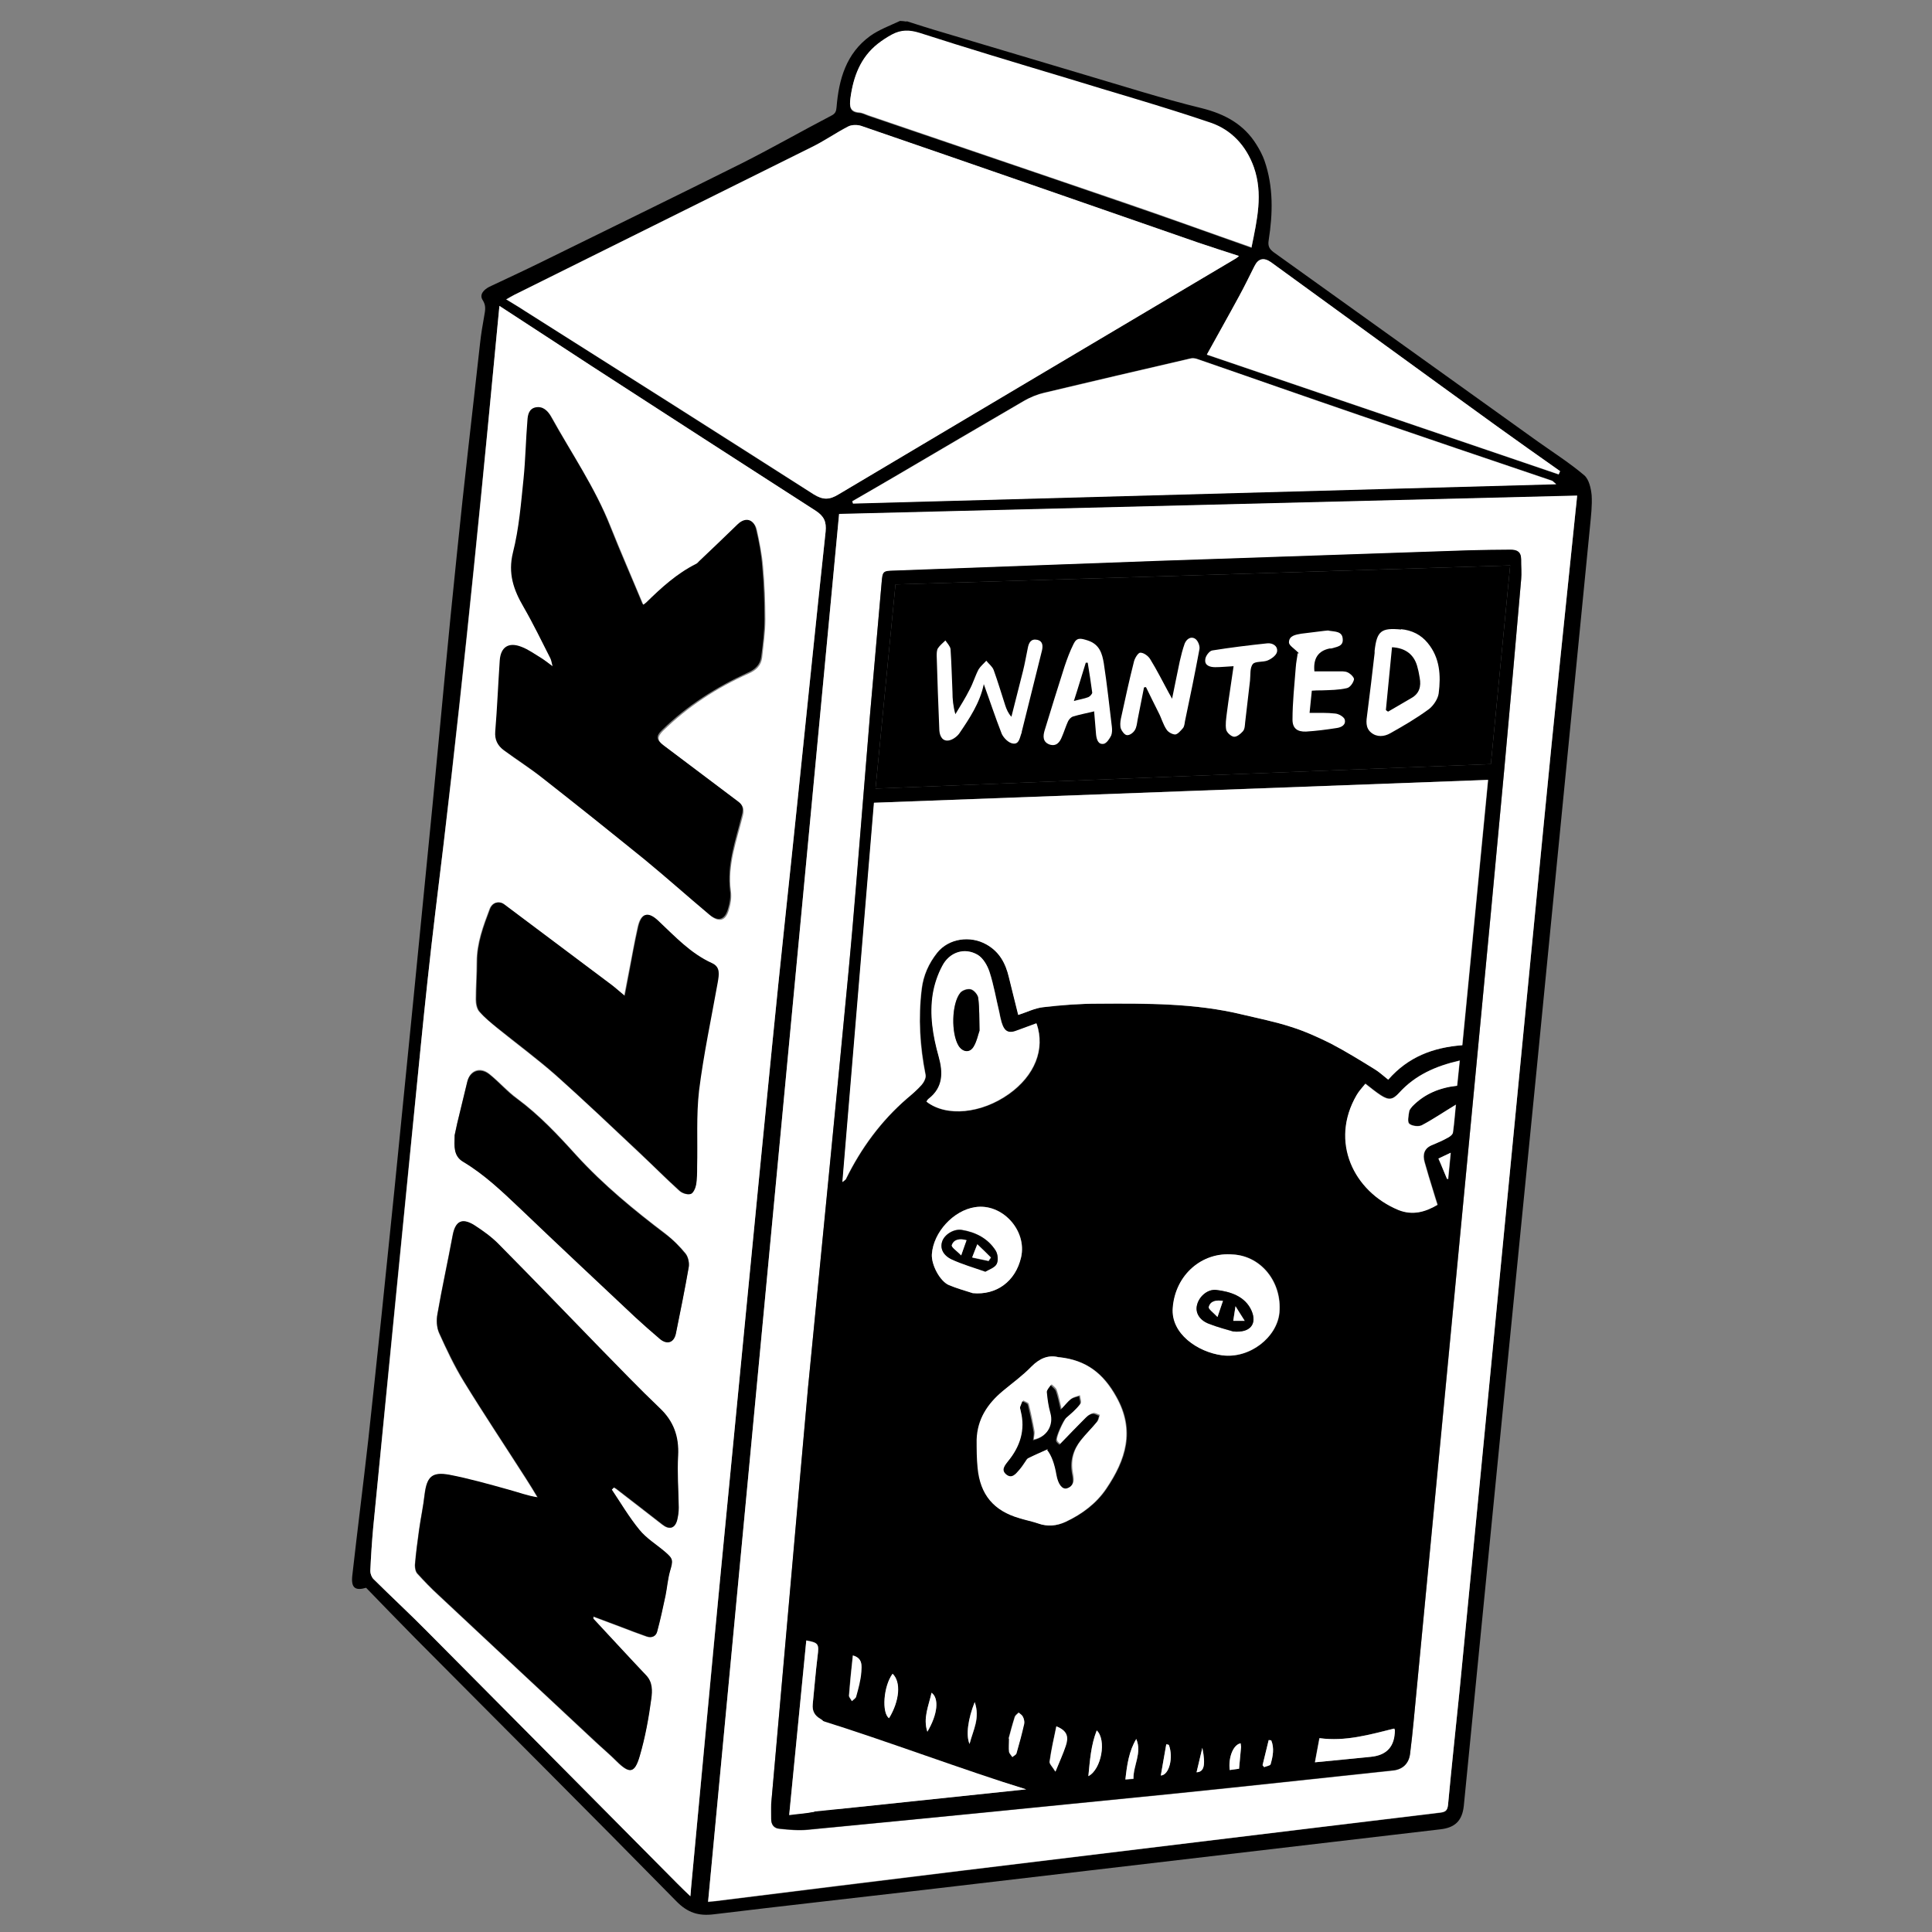 <svg viewBox="0 0 60 60" version="1.1" xmlns="http://www.w3.org/2000/svg">
  <rect x="0" y="0" width="60" height="60" fill="#808080" stroke="none"/>
  <defs>
    <style>
      .cls-1 {
        fill: #fff;
      }
    </style>
  </defs>
  
  <g>
    <g id="Layer_1">
      <g id="sjUmq6.tif">
        <g>
          <path d="M28.16.66c.38.12.75.24,1.13.35,1.45.43,2.91.87,4.36,1.3,1.22.36,2.44.75,3.67,1.05.72.18,1.31.5,1.7,1.13.1.16.19.33.25.5.28.81.26,1.64.13,2.47-.03.18.02.27.15.37,2.74,1.96,5.48,3.93,8.22,5.89.48.34.98.66,1.43,1.04.15.13.21.41.23.62.02.32-.02.64-.05.96-.4,4.1-.81,8.21-1.21,12.31-.15,1.49-.29,2.99-.44,4.48-.76,7.65-1.52,15.3-2.27,22.95-.05.48-.29.68-.72.73-5.37.63-10.74,1.26-16.11,1.89-2.15.25-4.31.49-6.46.75-.48.06-.82-.05-1.17-.41-2.69-2.74-5.4-5.44-8.1-8.16-.51-.52-1.02-1.04-1.53-1.57-.34.1-.47,0-.43-.37.16-1.42.34-2.83.5-4.25.28-2.58.55-5.17.81-7.75.4-4,.8-8.01,1.19-12.01.25-2.58.48-5.16.75-7.73.22-2.19.48-4.37.72-6.55.03-.28.08-.57.13-.85.03-.17.06-.31-.05-.48-.11-.17.03-.32.2-.41.53-.25,1.07-.5,1.6-.76,2.09-1.03,4.19-2.05,6.27-3.09.93-.47,1.84-.99,2.76-1.47.12-.06.15-.13.16-.26.07-.87.3-1.67,1.04-2.21.28-.2.61-.32.93-.47.07,0,.13.01.2.02ZM15.51,9.5c-.05.55-.11,1.11-.16,1.67-.55,5.73-1.13,11.45-1.83,17.16-.17,1.41-.32,2.82-.46,4.23-.5,4.96-.99,9.92-1.47,14.88-.04.45-.07.9-.09,1.35,0,.08.04.19.1.25.55.54,1.11,1.07,1.65,1.61,2.6,2.61,5.2,5.23,7.79,7.85.12.12.24.23.4.39.01-.12.02-.18.02-.24.31-3.3.62-6.59.93-9.89.52-5.43,1.05-10.87,1.59-16.3.25-2.54.52-5.07.79-7.61.29-2.78.57-5.56.87-8.34.03-.31-.05-.48-.31-.65-2.33-1.49-4.65-2.99-6.97-4.5-.97-.63-1.93-1.26-2.85-1.86ZM26.06,15.96c-1.36,14.38-2.71,28.74-4.07,43.11.06,0,.13-.01.2-.02,2.56-.32,5.13-.63,7.69-.95,4.95-.6,9.89-1.21,14.84-1.8.17-.02.23-.07.25-.24.11-1.19.24-2.38.36-3.57.87-8.99,1.74-17.98,2.62-26.97.31-3.21.65-6.43.98-9.64.01-.14.03-.29.05-.48-7.67.19-15.31.38-22.92.57ZM15.72,9.3c.21.13.4.24.58.36,2.99,1.89,5.98,3.79,8.96,5.69.29.18.48.18.78,0,4.1-2.45,8.21-4.88,12.31-7.31.04-.02.07-.05.12-.09-.44-.14-.86-.28-1.28-.42-3.48-1.21-6.96-2.42-10.45-3.62-.12-.04-.3-.04-.41.02-.38.2-.74.45-1.13.64-3.08,1.53-6.16,3.06-9.24,4.59-.08.04-.15.08-.25.14ZM26.47,15.57s.01.04.02.06c7.26-.2,14.51-.4,21.84-.6-.09-.07-.11-.1-.14-.11-1.98-.67-3.96-1.34-5.94-2.02-1.69-.58-3.39-1.17-5.08-1.76-.06-.02-.14-.03-.21-.01-1.51.35-3.02.7-4.52,1.06-.23.05-.45.15-.65.26-1.34.78-2.67,1.56-4.01,2.35-.44.26-.87.51-1.31.76ZM38.87,7.68c.17-.84.36-1.65.07-2.47-.24-.67-.69-1.16-1.34-1.38-1.5-.51-3.03-.95-4.55-1.41-1.5-.46-3-.9-4.49-1.38-.32-.1-.58-.1-.86.05-.15.08-.3.17-.43.28-.55.43-.77,1.03-.86,1.7-.03.24-.03.42.28.44.09,0,.19.06.28.09,2.64.9,5.28,1.79,7.92,2.7,1.32.45,2.63.92,3.98,1.4ZM48.41,14.73s.03-.06.04-.09c-.66-.47-1.32-.93-1.97-1.4-2.34-1.7-4.67-3.39-7.01-5.09-.21-.16-.39-.12-.51.12-.16.31-.31.63-.48.94-.33.61-.67,1.21-1,1.81,3.65,1.24,7.29,2.48,10.93,3.72Z"></path>
          <path d="M15.51,9.5c.92.6,1.89,1.23,2.85,1.86,2.32,1.5,4.64,3,6.97,4.5.26.17.34.34.31.65-.3,2.78-.58,5.56-.87,8.34-.26,2.54-.54,5.07-.79,7.61-.54,5.43-1.06,10.87-1.59,16.3-.32,3.3-.62,6.59-.93,9.89,0,.06-.01.12-.02.24-.16-.15-.28-.27-.4-.39-2.6-2.62-5.19-5.23-7.79-7.85-.54-.55-1.11-1.07-1.65-1.61-.06-.06-.1-.17-.1-.25.02-.45.05-.9.09-1.35.49-4.96.98-9.92,1.47-14.88.14-1.41.29-2.82.46-4.23.71-5.71,1.29-11.43,1.83-17.16.05-.56.11-1.12.16-1.67ZM19,46.26l.06-.06s.05.03.08.05c.47.37.95.73,1.42,1.1.22.17.39.13.46-.13.04-.12.05-.26.05-.39,0-.54-.05-1.08-.02-1.62.03-.59-.14-1.07-.58-1.48-.64-.61-1.26-1.24-1.87-1.88-1.04-1.06-2.06-2.13-3.1-3.18-.23-.24-.51-.44-.79-.62-.38-.24-.58-.11-.66.33-.15.81-.33,1.62-.47,2.43-.03.19-.02.42.05.59.23.51.47,1.03.77,1.51.62,1.01,1.28,2,1.92,3,.13.2.25.4.37.6-.33-.05-.62-.16-.91-.24-.61-.16-1.21-.34-1.83-.46-.54-.1-.7.06-.77.61-.04.37-.12.73-.17,1.09-.05.36-.1.73-.13,1.1,0,.09.02.21.08.27.21.23.42.45.65.66,1.63,1.52,3.25,3.04,4.88,4.56.22.2.44.39.65.6.41.4.57.38.72-.16.17-.58.28-1.19.36-1.79.03-.23.04-.5-.16-.71-.55-.58-1.09-1.17-1.64-1.76,0,0,0-.03,0-.07.3.11.59.22.88.33.26.1.52.2.78.29.14.05.28,0,.32-.15.1-.37.18-.75.26-1.12.05-.25.07-.52.14-.76.1-.34.1-.38-.17-.61-.26-.22-.57-.4-.78-.67-.32-.39-.57-.83-.86-1.25ZM19.98,18.78c-.34-.82-.69-1.62-1.01-2.42-.48-1.2-1.21-2.27-1.83-3.39-.1-.18-.24-.33-.47-.29-.21.04-.25.23-.26.4-.05.6-.06,1.21-.12,1.81-.08.77-.14,1.56-.33,2.3-.16.65.02,1.16.33,1.69.3.52.56,1.06.83,1.59.03.06.04.13.07.25-.15-.11-.25-.2-.36-.26-.19-.12-.39-.25-.6-.34-.4-.16-.65,0-.68.42-.06.73-.09,1.47-.14,2.21-.02.25.07.43.26.57.4.3.82.56,1.21.87,1.06.83,2.12,1.67,3.17,2.53.68.56,1.34,1.15,2.02,1.72.26.21.46.16.56-.16.06-.19.1-.41.07-.6-.11-.82.18-1.57.37-2.34.05-.2.02-.31-.12-.42-.77-.58-1.54-1.16-2.31-1.74-.23-.17-.24-.29-.05-.48.78-.76,1.67-1.34,2.66-1.78.23-.1.39-.25.42-.5.04-.39.1-.78.1-1.17,0-.55-.02-1.1-.07-1.64-.03-.38-.11-.76-.19-1.14-.07-.32-.33-.38-.57-.16-.4.38-.8.76-1.2,1.15-.03.03-.06.06-.09.08-.59.3-1.08.73-1.55,1.2-.02.02-.05.04-.09.07ZM19.4,30.94c-.17-.14-.29-.25-.42-.35-1.11-.83-2.21-1.66-3.32-2.49-.18-.13-.38-.08-.46.13-.2.53-.4,1.06-.4,1.64,0,.39-.03.78-.03,1.17,0,.13.03.29.11.38.17.19.37.35.56.51.6.49,1.23.95,1.81,1.46.89.79,1.76,1.62,2.63,2.44.41.38.8.78,1.21,1.15.08.08.24.13.34.1.08-.02.15-.18.17-.29.03-.18.03-.38.03-.56.02-.79-.03-1.58.06-2.36.14-1.13.38-2.24.58-3.36.04-.24.09-.48-.18-.6-.66-.3-1.14-.82-1.65-1.3-.33-.31-.54-.26-.64.18-.11.49-.19.98-.29,1.47-.04.21-.08.41-.13.68ZM14.12,35.26c-.01.33-.04.62.26.8.66.4,1.22.93,1.78,1.46,1.19,1.13,2.38,2.25,3.57,3.37.25.24.51.46.77.68.22.18.43.11.49-.17.14-.69.28-1.38.4-2.07.02-.13-.02-.31-.1-.41-.18-.22-.39-.42-.61-.6-.99-.75-1.94-1.53-2.78-2.45-.57-.63-1.15-1.25-1.84-1.76-.31-.23-.56-.52-.86-.76-.29-.24-.61-.11-.69.24-.1.43-.21.85-.31,1.28-.03.14-.06.27-.08.37Z" class="cls-1"></path>
          <path d="M26.06,15.96c7.61-.19,15.26-.38,22.92-.57-.02.19-.03.34-.05.48-.33,3.21-.67,6.43-.98,9.64-.88,8.99-1.74,17.98-2.62,26.97-.12,1.19-.25,2.38-.36,3.57-.02.18-.08.22-.25.24-4.95.6-9.89,1.2-14.84,1.8-2.57.31-5.13.63-7.69.95-.07,0-.14.01-.2.02,1.36-14.38,2.71-28.73,4.07-43.11ZM25.1,43.03c-.33,3.77-.74,8.38-1.15,13-.01.15,0,.31,0,.47,0,.18.09.29.26.3.29.03.59.06.88.03,3.79-.37,7.58-.74,11.36-1.12,2.27-.23,4.54-.48,6.81-.72.29-.03.49-.21.53-.51.04-.33.08-.67.11-1,.66-6.83,1.31-13.66,1.96-20.49.29-3.04.58-6.09.86-9.13.18-1.95.35-3.9.52-5.85.02-.21-.01-.42,0-.63,0-.23-.13-.3-.33-.3-.43,0-.87.01-1.3.02-3.23.11-6.47.22-9.7.33-2.72.1-5.43.2-8.15.3-.34.01-.35.02-.38.37-.12,1.36-.24,2.73-.36,4.09-.07.86-.14,1.71-.21,2.57-.15,1.81-.28,3.63-.46,5.44-.38,4-.77,8-1.25,12.84Z" class="cls-1"></path>
          <path d="M15.72,9.3c.1-.05.17-.1.25-.14,3.08-1.53,6.16-3.06,9.24-4.59.39-.19.74-.44,1.13-.64.11-.06.29-.06.41-.02,3.49,1.2,6.97,2.41,10.45,3.62.42.14.84.28,1.28.42-.05.04-.08.07-.12.09-4.11,2.44-8.21,4.87-12.31,7.31-.29.18-.49.18-.78,0-2.98-1.91-5.97-3.8-8.96-5.69-.18-.12-.37-.23-.58-.36Z" class="cls-1"></path>
          <path d="M26.47,15.57c.44-.25.87-.51,1.31-.76,1.33-.78,2.67-1.57,4.01-2.35.2-.12.43-.21.65-.26,1.51-.36,3.01-.71,4.52-1.06.07-.02.15-.01.21.01,1.69.58,3.38,1.18,5.08,1.76,1.98.68,3.96,1.35,5.94,2.02.03,0,.05.04.14.11-7.33.2-14.58.4-21.84.6,0-.02-.01-.04-.02-.06Z" class="cls-1"></path>
          <path d="M38.87,7.68c-1.35-.47-2.66-.95-3.98-1.4-2.64-.9-5.28-1.8-7.92-2.7-.09-.03-.19-.08-.28-.09-.3-.02-.31-.2-.28-.44.09-.67.31-1.27.86-1.7.13-.1.28-.2.43-.28.28-.15.54-.15.86-.05,1.49.48,2.99.93,4.49,1.38,1.52.47,3.05.9,4.55,1.41.64.22,1.1.71,1.34,1.38.29.83.1,1.63-.07,2.47Z" class="cls-1"></path>
          <path d="M48.41,14.73c-3.64-1.24-7.28-2.48-10.93-3.72.33-.6.67-1.2,1-1.81.17-.31.32-.62.48-.94.12-.24.29-.27.51-.12,2.34,1.7,4.67,3.4,7.01,5.09.65.47,1.32.94,1.97,1.4-.01.03-.03.06-.04.09Z" class="cls-1"></path>
          <path d="M19,46.26c.28.42.54.86.86,1.25.21.26.52.45.78.67.27.23.27.27.17.61-.07.25-.09.51-.14.76-.08.38-.16.75-.26,1.12-.04.15-.17.2-.32.15-.26-.09-.52-.19-.78-.29-.29-.11-.58-.22-.88-.33,0,.04,0,.06,0,.07.55.59,1.09,1.18,1.64,1.76.2.21.19.48.16.71-.08.6-.19,1.21-.36,1.79-.16.55-.32.56-.72.16-.21-.21-.44-.4-.65-.6-1.63-1.52-3.26-3.04-4.88-4.56-.23-.21-.44-.43-.65-.66-.06-.06-.08-.18-.08-.27.03-.37.08-.73.13-1.1.05-.36.13-.73.17-1.09.07-.55.22-.71.77-.61.62.12,1.22.29,1.83.46.3.08.58.19.91.24-.12-.2-.24-.4-.37-.6-.64-1-1.3-1.99-1.92-3-.29-.48-.54-1-.77-1.51-.08-.17-.09-.4-.05-.59.14-.81.32-1.62.47-2.43.08-.44.28-.56.66-.33.28.18.56.38.79.62,1.04,1.05,2.07,2.12,3.1,3.18.62.63,1.23,1.27,1.87,1.88.44.41.61.89.58,1.48-.03.54.01,1.08.02,1.62,0,.13-.02.26-.05.39-.07.26-.25.3-.46.13-.47-.37-.94-.73-1.42-1.1-.02-.02-.05-.03-.08-.05l-.06.06Z"></path>
          <path d="M19.98,18.78s.07-.05.09-.07c.47-.46.95-.9,1.55-1.2.04-.02.06-.05.09-.08.4-.38.8-.76,1.2-1.15.24-.23.5-.16.57.16.09.37.16.75.19,1.14.05.55.07,1.1.07,1.64,0,.39-.05.78-.1,1.17-.03.25-.19.4-.42.5-.98.45-1.88,1.02-2.66,1.78-.2.19-.18.31.05.48.77.58,1.54,1.16,2.31,1.74.15.11.17.22.12.42-.19.77-.47,1.52-.37,2.34.03.2-.01.41-.07.6-.1.32-.3.37-.56.16-.68-.57-1.34-1.16-2.02-1.72-1.05-.85-2.1-1.69-3.17-2.53-.39-.31-.81-.58-1.21-.87-.19-.14-.28-.32-.26-.57.06-.73.09-1.47.14-2.21.03-.42.28-.58.68-.42.21.08.4.22.6.34.11.07.21.15.36.26-.03-.12-.04-.19-.07-.25-.27-.53-.53-1.07-.83-1.59-.31-.53-.49-1.04-.33-1.69.19-.75.25-1.53.33-2.3.06-.6.07-1.21.12-1.81.01-.17.05-.36.26-.4.23-.04.37.11.47.29.62,1.12,1.36,2.19,1.83,3.39.32.81.67,1.6,1.01,2.42Z"></path>
          <path d="M19.4,30.94c.05-.27.09-.47.13-.68.09-.49.18-.98.29-1.47.1-.44.31-.5.64-.18.51.48.99,1,1.65,1.3.27.12.22.36.18.6-.2,1.12-.44,2.24-.58,3.36-.09.78-.04,1.57-.06,2.36,0,.19,0,.38-.03.56-.02.11-.09.27-.17.29-.1.03-.26-.03-.34-.1-.41-.37-.81-.77-1.21-1.15-.87-.82-1.74-1.64-2.63-2.44-.58-.51-1.21-.98-1.81-1.46-.2-.16-.4-.32-.56-.51-.08-.09-.11-.25-.11-.38,0-.39.03-.78.03-1.17,0-.58.2-1.11.4-1.64.08-.21.29-.27.46-.13,1.11.83,2.21,1.66,3.32,2.49.13.1.25.21.42.35Z"></path>
          <path d="M14.12,35.26c.02-.1.05-.24.08-.37.1-.43.21-.85.31-1.28.08-.35.4-.47.69-.24.3.24.55.54.86.76.69.51,1.27,1.13,1.84,1.76.84.92,1.79,1.7,2.78,2.45.23.17.43.38.61.6.08.1.12.28.1.41-.12.69-.26,1.38-.4,2.07-.06.28-.27.35-.49.17-.26-.22-.52-.45-.77-.68-1.19-1.12-2.39-2.24-3.57-3.37-.56-.53-1.11-1.06-1.78-1.46-.3-.18-.27-.48-.26-.8Z"></path>
          <path d="M25.1,43.03c.47-4.84.87-8.84,1.25-12.84.17-1.81.31-3.63.46-5.44.07-.86.14-1.72.21-2.57.12-1.36.24-2.73.36-4.09.03-.35.04-.36.38-.37,2.72-.1,5.43-.2,8.15-.3,3.23-.11,6.47-.22,9.7-.33.43-.01.87-.02,1.3-.02.2,0,.33.06.33.3,0,.21.02.42,0,.63-.17,1.95-.34,3.9-.52,5.85-.28,3.04-.57,6.09-.86,9.13-.65,6.83-1.31,13.66-1.96,20.49-.03.33-.07.67-.11,1-.04.3-.23.48-.53.51-2.27.24-4.54.49-6.81.72-3.79.38-7.57.76-11.36,1.12-.29.03-.59,0-.88-.03-.17-.01-.26-.13-.26-.3,0-.16,0-.31,0-.47.41-4.61.81-9.23,1.15-13ZM27.15,24.93c-.32,3.89-.65,7.8-.98,11.78.08-.07.11-.08.11-.1.47-.95,1.09-1.8,1.9-2.5.15-.13.31-.27.45-.42.07-.08.14-.22.12-.31-.17-.88-.23-1.76-.12-2.66.05-.43.22-.8.48-1.13.36-.45,1.03-.55,1.53-.26.41.23.59.59.7,1.02.09.39.19.77.29,1.17.26-.09.51-.21.77-.24.57-.06,1.14-.11,1.71-.11,1.51,0,3.02-.02,4.49.34.5.12,1.01.22,1.5.38.43.14.84.32,1.24.52.46.24.91.51,1.35.79.15.09.28.22.43.33.61-.7,1.39-1,2.3-1.07.27-2.74.53-5.48.8-8.24-6.34.23-12.67.47-19.06.71ZM27.19,24.49c6.39-.26,12.73-.51,19.11-.76l.6-6.17c-6.37.2-12.75.4-19.09.59l-.62,6.34ZM32.89,42.15c-.31-.08-.59.03-.84.29-.27.28-.59.51-.89.76-.47.39-.79.87-.81,1.51,0,.29,0,.59.03.88.08.84.5,1.33,1.3,1.56.19.05.38.09.57.16.3.1.58.08.86-.05.51-.24.95-.57,1.26-1.03.6-.89.9-1.8.31-2.85-.4-.72-.93-1.14-1.77-1.23ZM32.19,31.79c-.19.07-.38.14-.57.21-.29.11-.42.05-.51-.25-.03-.1-.05-.21-.07-.31-.1-.41-.17-.83-.3-1.24-.07-.2-.2-.44-.37-.54-.42-.24-.88-.08-1.1.35-.14.26-.24.56-.29.85-.11.66,0,1.32.18,1.96.14.5.14.95-.31,1.31-.03.02-.05.06-.07.09.61.48,1.7.37,2.56-.24.8-.57,1.13-1.39.86-2.18ZM42.4,33.66c-.09.12-.19.22-.26.34-.84,1.45-.1,3,1.3,3.57.43.18.81.07,1.21-.16-.05-.15-.09-.3-.14-.45-.09-.29-.18-.58-.26-.87-.07-.24-.01-.44.24-.54.17-.07.33-.14.49-.23.06-.03.14-.1.15-.16.04-.29.06-.58.09-.86-.36.22-.7.45-1.06.64-.1.05-.31.03-.39-.05-.06-.06-.02-.25,0-.38,0-.06.06-.12.1-.16.38-.39.86-.58,1.39-.64l.08-.78c-.74.17-1.38.45-1.88,1-.2.22-.32.24-.57.08-.16-.1-.3-.22-.48-.36ZM31.87,55.57c-1.88-.58-3.76-1.16-5.67-1.74-.05.76-.1,1.54-.15,2.35,1.97-.21,3.9-.41,5.81-.61ZM38.3,38.96c-.96-.08-1.79.63-1.87,1.65-.07.82.78,1.38,1.53,1.48.85.12,1.71-.56,1.78-1.33.08-.94-.56-1.75-1.43-1.8ZM30.21,40.16c.73.07,1.32-.37,1.5-1.11.2-.84-.59-1.7-1.43-1.56-.68.11-1.3.78-1.34,1.46-.02.33.25.84.53.96.24.1.49.17.74.25ZM24.51,56.36c.29-.04.53-.05.76-.1.06-.01.14-.11.14-.17.07-.81.13-1.62.2-2.42.01-.14-.02-.23-.14-.3-.17-.1-.25-.24-.23-.45.05-.5.09-.99.15-1.49.05-.38.03-.42-.35-.49l-.53,5.41ZM43.3,53.68c-.77.19-1.52.41-2.33.3-.04.24-.09.48-.14.75.6-.06,1.16-.11,1.73-.17q.75-.07.75-.83s0-.01-.02-.05ZM32.8,53.61c-.07.37-.16.73-.21,1.1-.01.07.09.16.18.31.13-.32.24-.55.32-.8.09-.27.07-.47-.3-.61ZM26.48,51.41c-.04.43-.09.84-.12,1.25,0,.05.06.11.09.17.05-.04.12-.08.13-.14.06-.25.13-.5.16-.76.02-.2.05-.44-.27-.52ZM31.33,53.99c0,.17-.02.29,0,.4,0,.06.06.11.1.17.04-.04.12-.07.13-.12.09-.3.17-.61.24-.92.02-.06,0-.15-.04-.21-.02-.05-.09-.09-.13-.13-.04.04-.1.08-.12.13-.07.24-.14.48-.19.67ZM27.72,51.98c-.28.39-.34,1.22-.11,1.38.32-.53.37-1.12.11-1.38ZM33.8,55.16c.4-.21.57-1.13.26-1.42-.18.46-.21.92-.26,1.42ZM35.29,54.01c-.23.38-.29.8-.34,1.26.11,0,.19-.02.25-.02,0-.43.27-.81.09-1.23ZM28.8,53.78c.32-.53.37-1.03.13-1.21-.09.4-.27.78-.13,1.21ZM38.53,54.14c-.23.04-.38.43-.34.83.09-.01.19-.03.29-.04.02-.23.04-.44.06-.65,0-.04,0-.08-.01-.14ZM30.27,52.86c-.21.52-.28,1.03-.16,1.3.12-.44.34-.8.16-1.3ZM44.94,36.62h.04c.03-.27.05-.53.08-.82-.15.07-.26.12-.38.18.09.23.18.43.27.64ZM36.3,54.19s-.05-.01-.08-.02c-.06.32-.11.64-.17.97.26-.01.39-.56.25-.95ZM39.21,54.82l.05.06c.07-.03.19-.04.2-.09.07-.25.12-.5.02-.74-.03,0-.06,0-.08-.01-.06.26-.13.52-.19.78ZM37.34,54.28c-.06.25-.12.5-.18.76.23-.01.29-.21.18-.76Z"></path>
          <path d="M27.15,24.93c6.4-.24,12.73-.47,19.06-.71-.27,2.76-.53,5.5-.8,8.24-.91.07-1.68.36-2.3,1.07-.15-.12-.28-.24-.43-.33-.44-.27-.89-.55-1.35-.79-.4-.2-.82-.39-1.24-.52-.49-.16-1-.26-1.5-.38-1.48-.36-2.99-.35-4.49-.34-.57,0-1.14.04-1.71.11-.26.03-.51.16-.77.24-.1-.39-.19-.78-.29-1.17-.1-.43-.29-.79-.7-1.02-.5-.28-1.17-.19-1.53.26-.26.33-.43.7-.48,1.13-.11.9-.06,1.78.12,2.66.02.09-.05.23-.12.31-.13.15-.29.29-.45.42-.81.7-1.43,1.54-1.9,2.5,0,.02-.03.03-.11.1.33-3.98.66-7.89.98-11.78Z" class="cls-1"></path>
          <path d="M27.81,18.15c-.21,2.11-.41,4.23-.62,6.34,6.39-.26,12.73-.51,19.11-.76.2-2.06.4-4.11.6-6.17-6.37.2-12.75.4-19.09.59Z"></path>
          <path d="M32.89,42.15c.85.09,1.37.51,1.77,1.23.59,1.05.29,1.96-.31,2.85-.31.46-.75.79-1.26,1.03-.28.13-.56.16-.86.05-.18-.06-.38-.1-.57-.16-.8-.23-1.22-.73-1.3-1.56-.03-.29-.03-.59-.03-.88.02-.63.33-1.11.81-1.51.3-.25.62-.48.89-.76.26-.26.53-.37.84-.29ZM32.55,45q.2.25.29.78c.05.28.18.46.33.41.23-.08.18-.29.15-.46-.07-.39.03-.73.27-1.03.16-.2.34-.38.5-.57.04-.05.04-.12.07-.19-.07-.02-.14-.07-.2-.06-.07.01-.15.06-.21.12-.28.27-.54.56-.82.84-.02-.02-.08-.06-.1-.11-.04-.09.22-.65.3-.72.15-.13.3-.27.43-.42.04-.05-.01-.17-.02-.26-.09.03-.19.05-.26.1-.1.08-.18.19-.31.32-.06-.24-.09-.42-.15-.58-.02-.07-.1-.12-.16-.18-.04.07-.13.14-.12.21.02.22.05.44.11.65.11.39-.11.76-.54.85,0-.09.03-.17.02-.25-.05-.29-.11-.57-.18-.85-.01-.05-.11-.07-.17-.11-.03.06-.06.12-.07.18,0,.04.01.08.02.12.15.6-.02,1.11-.4,1.57-.1.12-.23.26-.05.4.17.14.28-.01.39-.13.07-.08.13-.17.19-.26.03-.04.05-.09.09-.11.2-.1.4-.18.63-.29Z" class="cls-1"></path>
          <path d="M32.19,31.79c.27.79-.06,1.61-.86,2.18-.85.61-1.94.72-2.56.24.02-.03.04-.07.07-.09.45-.35.45-.81.31-1.31-.18-.64-.29-1.3-.18-1.96.05-.29.15-.59.29-.85.22-.43.69-.59,1.1-.35.17.1.31.34.37.54.13.4.2.82.3,1.24.02.1.04.21.07.31.09.3.22.37.51.25.19-.07.38-.14.57-.21ZM30.42,32.01c-.01-.39,0-.71-.04-1.02-.01-.1-.13-.25-.23-.27-.1-.03-.27.03-.33.11-.27.34-.29,1.27-.05,1.64.13.21.35.23.47.02.1-.16.14-.36.18-.49Z" class="cls-1"></path>
          <path d="M42.4,33.66c.18.14.33.26.48.36.25.16.37.14.57-.08.5-.55,1.13-.83,1.88-1l-.08.78c-.54.06-1.01.25-1.39.64-.04.05-.09.11-.1.16-.02.13-.06.32,0,.38.08.07.29.1.39.05.36-.19.69-.42,1.06-.64-.03.29-.05.58-.09.86,0,.06-.09.13-.15.16-.16.09-.32.16-.49.23-.26.1-.31.3-.24.54.08.29.17.58.26.87.04.15.09.29.14.45-.39.23-.78.33-1.21.16-1.4-.58-2.14-2.13-1.3-3.57.07-.12.16-.22.26-.34Z" class="cls-1"></path>
          <path d="M31.87,55.57c-1.91.2-4.81.51-6.78.71.05-.81.39-2.08.44-2.84,1.9.59,4.46,1.55,6.34,2.13Z" class="cls-1"></path>
          <path d="M38.3,38.96c.87.06,1.51.86,1.43,1.8-.07.77-.92,1.44-1.78,1.33-.75-.1-1.6-.67-1.53-1.48.08-1.02.91-1.74,1.87-1.65ZM38.3,41.35c.54.05.74-.24.57-.64-.2-.46-.68-.6-1.1-.65-.28-.03-.54.22-.6.49-.04.22.09.45.37.56.28.11.57.19.76.24Z" class="cls-1"></path>
          <path d="M30.21,40.16c-.25-.08-.5-.15-.74-.25-.28-.12-.55-.63-.53-.96.05-.68.67-1.36,1.34-1.46.84-.13,1.62.72,1.43,1.56-.17.75-.77,1.18-1.5,1.11ZM30.59,39.49c.12-.07.3-.12.36-.24.06-.11.04-.31-.03-.42-.24-.37-.62-.57-1.05-.64-.25-.04-.54.15-.61.36-.07.22.02.44.31.56.31.14.64.23,1.02.37Z" class="cls-1"></path>
          <path d="M24.51,56.36l.53-5.41c.38.07.4.1.35.49-.06.49-.1.99-.15,1.49-.02.21.06.35.23.45.13.07.16.15.14.3-.07.81-.13,1.62-.2,2.42,0,.06-.09.16-.14.17-.23.05-.47.06-.76.1Z" class="cls-1"></path>
          <path d="M43.3,53.68s.02.04.02.05q0,.76-.75.83c-.57.06-1.14.11-1.73.17.05-.27.09-.5.14-.75.81.11,1.56-.11,2.33-.3Z" class="cls-1"></path>
          <path d="M32.8,53.61c.36.14.39.34.3.61-.08.24-.19.48-.32.8-.09-.15-.19-.24-.18-.31.05-.37.13-.73.21-1.1Z" class="cls-1"></path>
          <path d="M26.48,51.41c.32.08.28.33.27.52-.02.26-.09.51-.16.76-.01.05-.09.09-.13.14-.03-.06-.09-.12-.09-.17.03-.41.07-.82.12-1.25Z" class="cls-1"></path>
          <path d="M31.33,53.99c.05-.19.11-.43.19-.67.02-.05.08-.09.12-.13.05.04.11.08.13.13.03.06.05.15.04.21-.07.31-.15.61-.24.92-.01.05-.09.08-.13.12-.03-.06-.09-.11-.1-.17-.01-.11,0-.23,0-.4Z" class="cls-1"></path>
          <path d="M27.72,51.98c.27.25.22.84-.11,1.38-.23-.16-.18-.99.11-1.38Z" class="cls-1"></path>
          <path d="M33.8,55.16c.05-.5.08-.96.26-1.42.31.29.15,1.21-.26,1.42Z" class="cls-1"></path>
          <path d="M35.29,54.01c.18.43-.1.81-.09,1.23-.07,0-.14.01-.25.02.05-.45.11-.88.34-1.26Z" class="cls-1"></path>
          <path d="M28.8,53.78c-.14-.42.04-.8.13-1.21.24.17.19.67-.13,1.21Z" class="cls-1"></path>
          <path d="M38.53,54.14c0,.06.02.1.01.14-.02.21-.04.42-.06.65-.1.01-.19.03-.29.04-.05-.39.11-.79.34-.83Z" class="cls-1"></path>
          <path d="M30.27,52.86c.17.5-.05.86-.16,1.3-.12-.28-.04-.79.16-1.3Z" class="cls-1"></path>
          <path d="M44.94,36.62c-.09-.21-.17-.42-.27-.64.12-.06.24-.11.38-.18l-.08.81h-.04Z" class="cls-1"></path>
          <path d="M36.3,54.19c.15.39.01.94-.25.95.06-.33.11-.65.17-.97.03,0,.05.01.08.02Z" class="cls-1"></path>
          <path d="M39.21,54.82c.06-.26.13-.52.19-.78.03,0,.06,0,.08.01.1.24.05.5-.02.74-.01.04-.13.06-.2.09l-.05-.06Z" class="cls-1"></path>
          <path d="M37.34,54.28c.11.55.05.75-.18.76.06-.26.12-.51.18-.76Z" class="cls-1"></path>
          <path d="M32.55,45c-.22.1-.43.19-.63.29-.04.02-.06.07-.09.11-.06.09-.12.18-.19.26-.1.12-.22.27-.39.13-.17-.14-.04-.28.05-.4.38-.46.55-.98.4-1.57,0-.04-.03-.08-.02-.12.02-.06.05-.12.07-.18.06.03.16.06.17.11.07.28.13.56.18.85.01.08-.01.16-.02.25.43-.09.65-.47.54-.85-.06-.21-.09-.43-.11-.65,0-.07.08-.14.12-.21.05.06.13.11.16.18.06.17.09.34.15.58.13-.13.21-.24.31-.32.07-.05.17-.07.26-.1.01.09.06.21.02.26-.12.16-.28.29-.43.42-.08.07-.34.62-.3.72.02.05.09.09.1.11.28-.29.55-.57.82-.84.06-.06.13-.11.21-.12.06-.01.13.04.2.06-.02.06-.03.14-.07.19-.16.2-.34.37-.5.57-.24.3-.34.64-.27,1.03.03.17.09.38-.15.46-.15.05-.28-.13-.33-.41q-.09-.53-.29-.78Z"></path>
          <path d="M30.42,32.01c-.05.13-.08.32-.18.49-.12.21-.34.18-.47-.02-.23-.38-.22-1.3.05-1.64.06-.08.24-.14.33-.11.1.03.22.17.23.27.04.32.03.64.04,1.02Z"></path>
          <path d="M38.3,41.35c-.19-.06-.48-.13-.76-.24-.29-.11-.42-.34-.37-.56.05-.27.32-.52.6-.49.43.05.9.19,1.1.65.17.4-.03.69-.57.64ZM37.81,40.9c.08-.22.12-.35.17-.5-.21-.03-.39,0-.44.19-.02.06.15.18.27.31ZM38.66,41.02c-.11-.17-.18-.28-.29-.46-.03.2-.05.31-.07.45.11,0,.2,0,.36,0Z"></path>
          <path d="M30.59,39.49c-.38-.13-.71-.23-1.02-.37-.28-.13-.38-.35-.31-.56.07-.22.36-.4.61-.36.43.07.81.26,1.05.64.07.11.09.31.03.42-.06.11-.24.17-.36.24ZM30.71,39.16s.05-.07.07-.1c-.13-.13-.26-.26-.42-.41-.06.16-.11.27-.16.41.18.04.35.08.52.11ZM30.02,38.51c-.2-.05-.39-.04-.46.15-.02.06.17.19.29.32.07-.2.11-.33.17-.48Z"></path>
          <g>
            <path d="M43.51,19.54c.33.03.62.17.83.43.38.46.41,1.01.34,1.56-.02.17-.16.38-.3.49-.38.28-.79.52-1.2.75-.19.11-.42.13-.6-.02-.18-.15-.15-.36-.12-.57.08-.63.16-1.27.23-1.9,0-.02,0-.05,0-.07.07-.61.2-.72.82-.66ZM43.23,20.1l-.19,1.95s.04.04.07.05c.24-.14.48-.28.72-.42.25-.14.31-.36.26-.63-.02-.1-.03-.19-.06-.29-.09-.42-.37-.64-.81-.66Z" class="cls-1"></path>
            <g>
              <path d="M30.55,21.26c-.12.57-.44,1.05-.76,1.52-.08.11-.24.22-.37.22-.19,0-.25-.2-.25-.37-.03-.75-.06-1.5-.08-2.26,0-.08,0-.18.04-.24.06-.09.15-.16.23-.24.06.09.15.18.16.27.03.44.04.88.06,1.33,0,.22.02.44.09.69.15-.25.31-.5.44-.76.11-.2.17-.42.28-.63.06-.1.16-.18.24-.27.08.1.19.18.23.29.13.36.24.73.36,1.1.04.12.09.24.19.35.12-.47.24-.94.36-1.42.06-.24.1-.48.15-.72.03-.16.1-.29.29-.25.18.04.18.19.15.33-.21.84-.42,1.68-.63,2.53,0,0,0,.02,0,.02-.06.14-.07.38-.28.34-.13-.02-.28-.17-.34-.3-.2-.51-.37-1.03-.56-1.55Z" class="cls-1"></path>
              <path d="M33.99,22.09c-.25.06-.46.1-.66.16-.07.02-.13.09-.16.15-.07.15-.12.32-.19.48-.07.18-.18.31-.39.24-.21-.08-.2-.26-.15-.43.2-.66.41-1.33.62-1.99.08-.24.17-.48.28-.7.1-.21.22-.18.44-.11.37.12.45.41.5.71.1.65.17,1.31.25,1.97.01.09.01.19-.02.27-.05.1-.14.24-.23.26-.17.03-.22-.12-.24-.28-.02-.23-.04-.46-.06-.72ZM33.35,21.77c.18-.05.32-.07.45-.12.05-.02.12-.1.12-.14-.04-.31-.09-.62-.14-.93h-.06c-.12.38-.23.76-.37,1.19Z" class="cls-1"></path>
              <path d="M35.53,21.34c-.07.34-.13.67-.2,1.01-.02.11-.03.24-.09.33-.05.08-.16.16-.24.15-.07,0-.16-.12-.19-.2-.03-.09-.02-.21,0-.31.13-.6.26-1.2.41-1.79.03-.1.13-.27.2-.26.1,0,.24.1.3.2.21.34.39.7.58,1.05.02.04.05.08.1.18.09-.43.16-.8.24-1.17.04-.18.09-.37.15-.54.06-.15.2-.24.33-.15.08.05.15.22.13.32-.14.75-.29,1.49-.45,2.24-.01.07-.02.16-.06.21-.07.08-.16.19-.24.2-.09,0-.22-.07-.27-.15-.11-.16-.16-.36-.25-.53-.13-.26-.26-.52-.39-.79-.02,0-.04,0-.06.01Z" class="cls-1"></path>
              <path d="M40.34,20.29c-.14-.15-.31-.24-.31-.34,0-.21.21-.24.38-.27.24-.03.49-.06.73-.09.05,0,.1-.02.15,0,.17.03.4.01.41.26.02.23-.2.24-.36.29-.02,0-.03,0-.05,0q-.53.11-.47.71c.24,0,.48,0,.72,0,.11,0,.22-.01.31.03.09.04.21.16.2.22-.02.1-.12.25-.22.27-.25.06-.52.06-.78.07-.1,0-.2,0-.31.01l-.07.69c.28,0,.54-.01.8.02.11.01.26.1.29.18.05.17-.1.25-.25.27-.32.05-.63.09-.95.11-.27.01-.42-.1-.42-.37,0-.54.06-1.08.1-1.61.01-.17.05-.34.06-.45Z" class="cls-1"></path>
              <path d="M38.3,20.69c-.2.01-.38.03-.56.03-.16,0-.33-.05-.31-.23,0-.11.13-.28.22-.29.56-.09,1.13-.16,1.7-.22.17-.02.34.08.31.26-.02.11-.17.22-.29.27-.14.06-.38.02-.46.11-.1.12-.07.34-.09.52-.05.43-.1.86-.15,1.29-.01.1-.01.21-.07.28-.07.08-.19.18-.28.17-.09-.01-.22-.13-.24-.22-.03-.16,0-.34.02-.51.06-.48.14-.95.21-1.46Z" class="cls-1"></path>
            </g>
          </g>
          <path d="M37.81,40.9c-.12-.13-.29-.25-.27-.31.05-.19.23-.22.44-.19-.05.15-.1.28-.17.5Z" class="cls-1"></path>
          <path d="M38.66,41.02c-.16,0-.25,0-.36,0,.02-.14.04-.26.07-.45.11.17.18.29.29.46Z" class="cls-1"></path>
          <path d="M30.71,39.16c-.17-.04-.33-.07-.52-.11.05-.14.1-.25.16-.41.16.15.29.28.42.41-.02.03-.05.07-.07.1Z" class="cls-1"></path>
          <path d="M30.02,38.51c-.05.15-.1.27-.17.48-.12-.13-.32-.26-.29-.32.07-.19.26-.21.46-.15Z" class="cls-1"></path>
        </g>
      </g>
    </g>
  </g>
</svg>